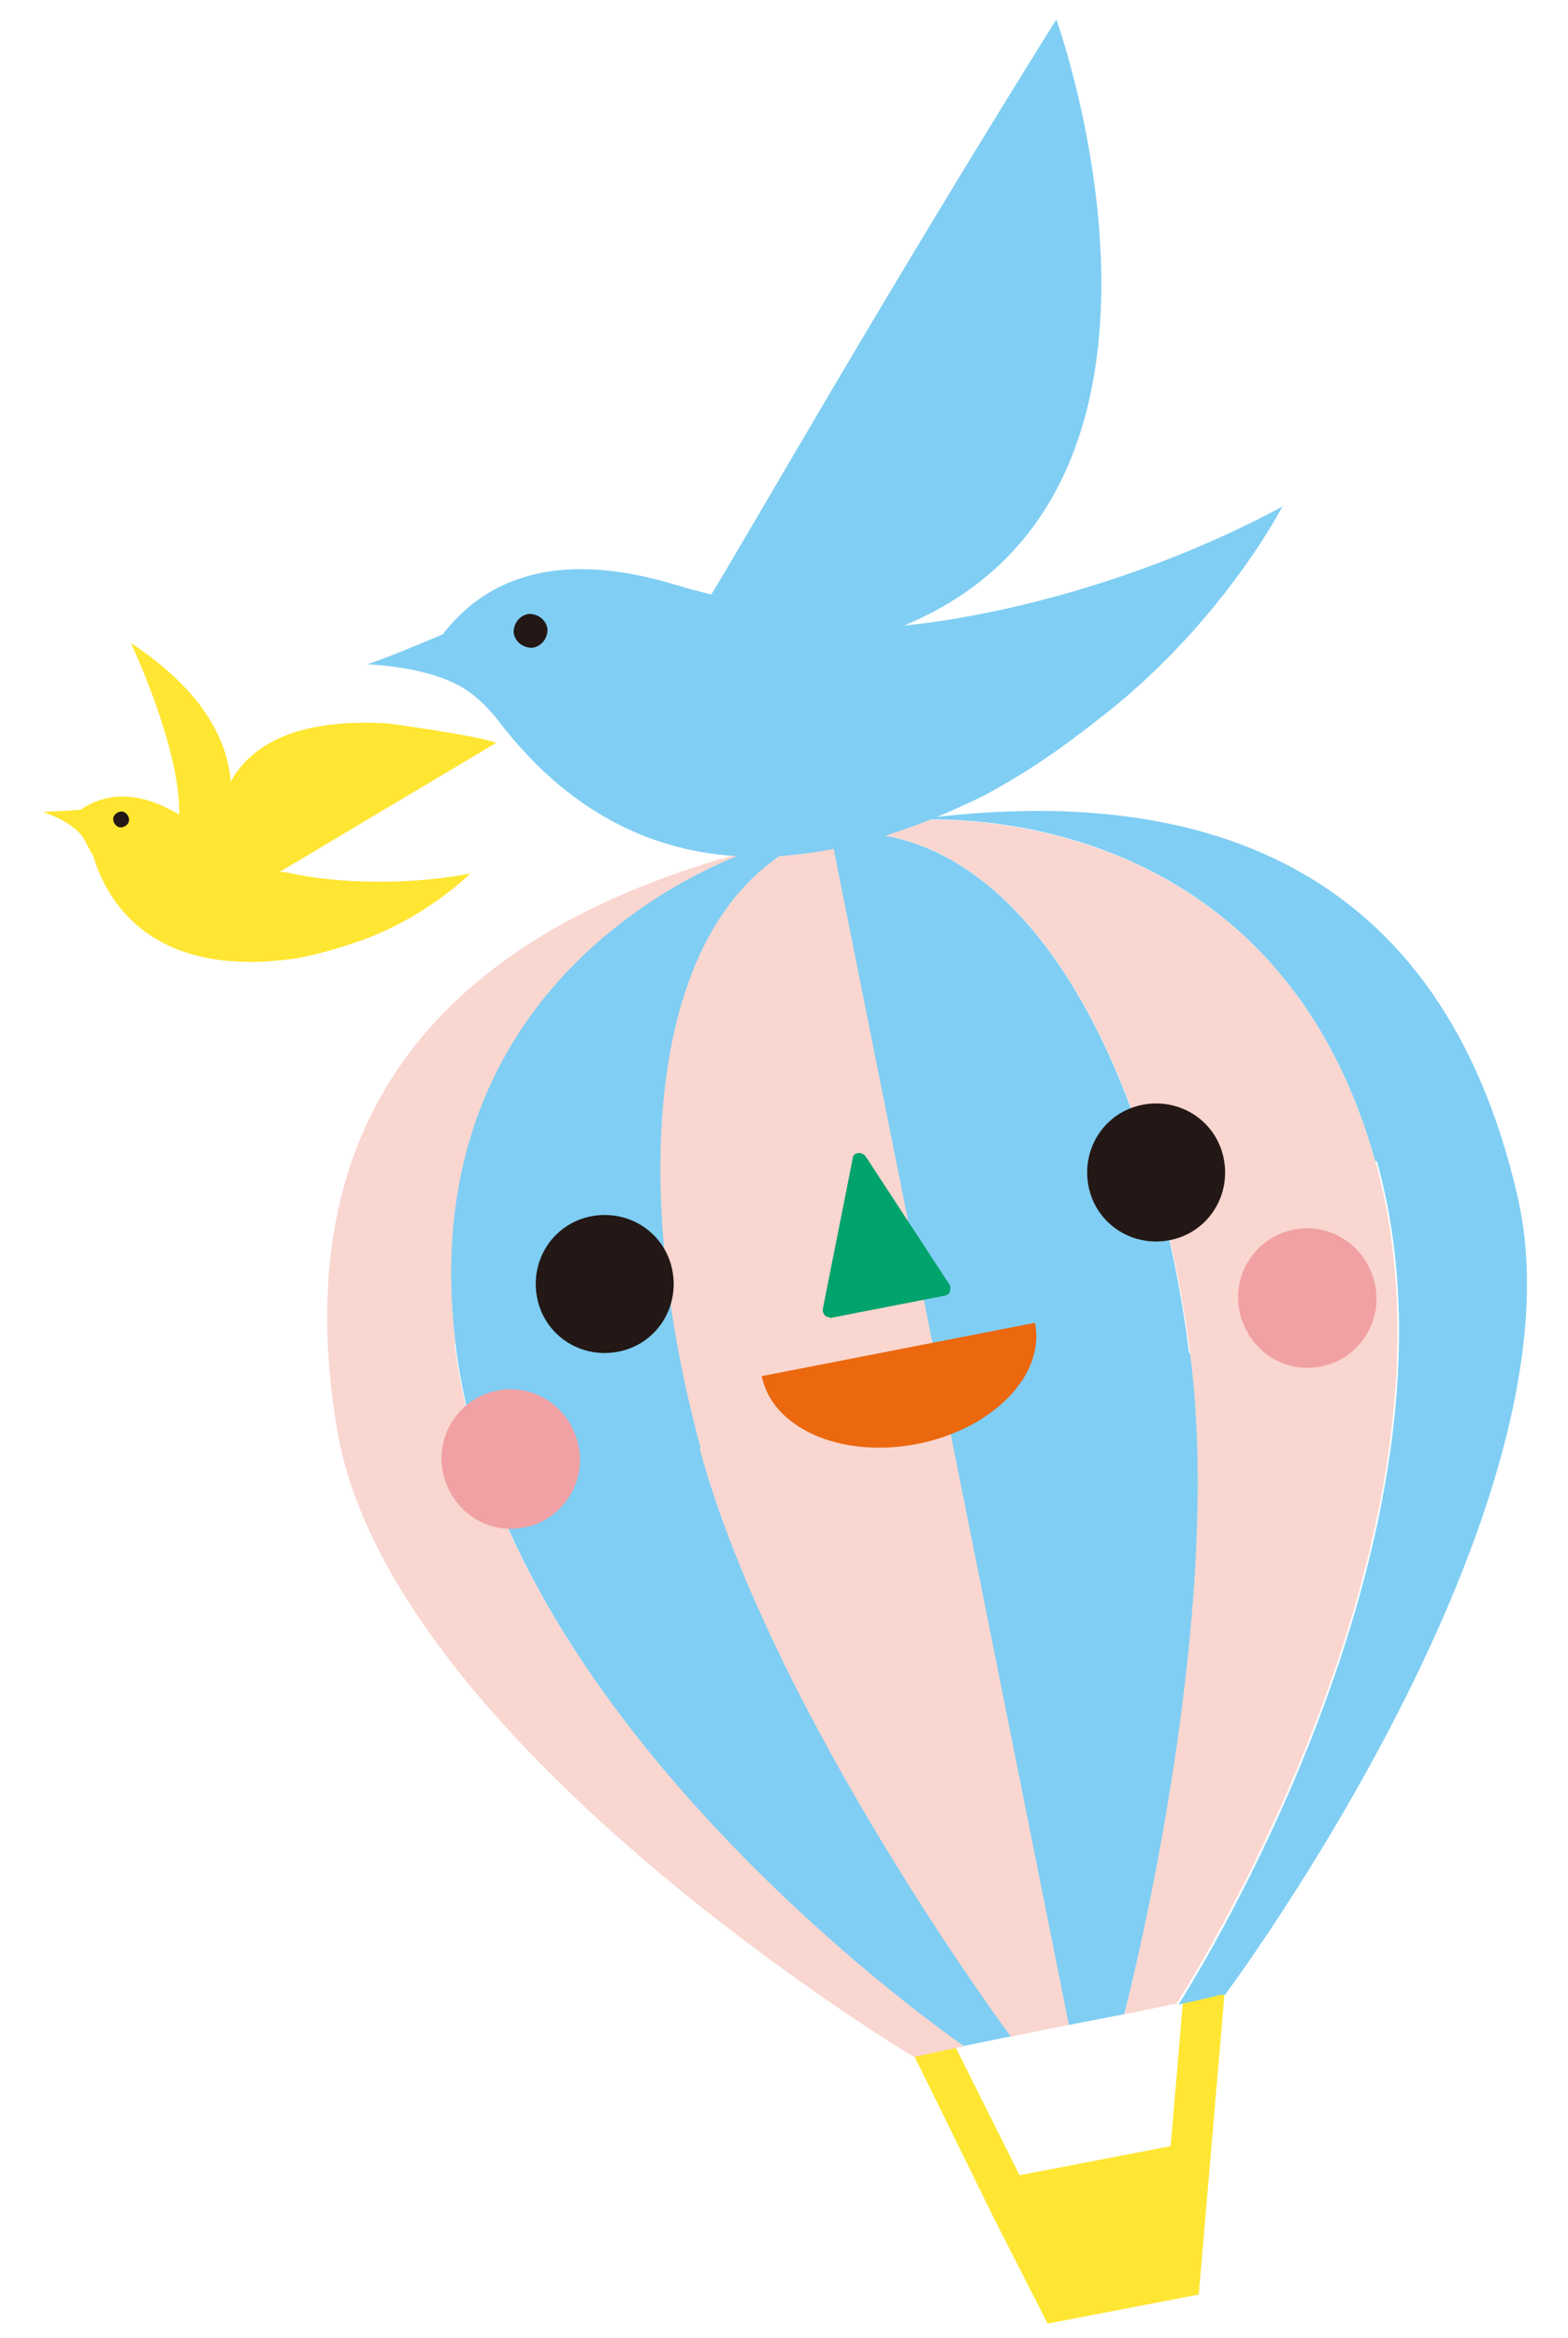 <?xml version="1.0" encoding="UTF-8"?>
<svg id="_レイヤー_1" data-name="レイヤー_1" xmlns="http://www.w3.org/2000/svg" version="1.1" viewBox="0 0 161.8 241.1">
  <!-- Generator: Adobe Illustrator 29.6.1, SVG Export Plug-In . SVG Version: 2.1.1 Build 9)  -->
  <defs>
    <style>
      .st0 {
        fill: #231815;
      }

      .st1 {
        fill: #80cef3;
      }

      .st2 {
        fill: #f1a1a3;
      }

      .st3 {
        fill: #eb680e;
      }

      .st4 {
        fill: #01a36c;
      }

      .st5 {
        fill: #ffe632;
      }

      .st6 {
        fill: #f9d6d0;
      }
    </style>
  </defs>
  <polygon class="st5" points="126.4 205.1 122.1 206 120.8 221.3 105.2 224.3 98.3 210.5 94 211.3 102.6 228.8 108.1 239.6 123.7 236.6 126.4 205.1"/>
  <path class="st1" d="M85.8,85.9c-5.1.9-6.6,1.3-9.1,2-1.6.5-34.5,11.8-29.7,50.7,4.8,39.9,52.3,72.4,52.3,72.4l5.4-1.1s-24.6-32.7-32.1-60.2c-7.5-27.5-5.9-54.6,13.2-63.9Z"/>
  <path class="st6" d="M72.2,149.4c7.5,27.5,32.1,60.6,32.1,60.6l6.5-1.3-24.9-123.1c-19.5,6.3-21.1,36.2-13.6,63.7Z"/>
  <path class="st6" d="M47,138.5c-4.7-39,29.3-50.4,30.9-50.9,0,0,0,0,0,0-29.2,7.6-49,25.1-43.1,59.9,5.5,32.3,59.5,64.6,59.5,64.6l5.2-1.1s-47.8-32.6-52.6-72.5Z"/>
  <path class="st6" d="M85.8,85.9c2.7-.5,5.4-1,8-1.3,1.7-.1,37.5-2.7,48.1,35.1,10.9,38.7-20.5,86.9-20.5,86.9l-5.4,1.1s10.4-39.9,6.8-68.2c-3.7-28.3-16.6-55.3-37-53.6Z"/>
  <path class="st1" d="M122.8,139.5c3.7,28.3-6.8,68.2-6.8,68.2l-5.7,1.1-24.6-122.9c20.5-1.7,33.4,25.3,37,53.6Z"/>
  <path class="st1" d="M141.9,119.7c-10.6-37.8-46.4-35.3-48.1-35.1,0,0,0,0,0,0,29.9-4.2,54.9,4.4,62.8,38.8,7.4,32-30.2,82.3-30.2,82.3h-.6c0,.1-4.2,1-4.2,1,0,0,31.3-48.2,20.5-86.9Z"/>
  <g>
    <path class="st1" d="M132.4,52.2c-14.7,7.9-29.9,11.4-39.1,12.3,33.3-13.8,15.7-62.5,15.7-62.5-18.4,29.5-31.5,52.6-35.6,59.3-1.2-.3-2.4-.6-3.7-1-8.6-2.6-17.9-2.8-24,5.1,0,0-5.1,2.2-7.8,3.1,3.8.2,7.8,1,10.3,2.7,1.9,1.3,3.2,3.1,3.2,3.1,7,9.1,21.6,21.9,50.2,7.7,5.2-2.8,8.8-5.5,12.6-8.5,0,0,0,0,0,0h0c12.5-9.9,18.5-22,18.2-21.4Z"/>
    <path class="st0" d="M56.5,64.9c0,1-.7,1.8-1.6,1.9-1,0-1.8-.7-1.9-1.6,0-1,.7-1.8,1.6-1.9,1,0,1.8.7,1.9,1.6Z"/>
  </g>
  <g>
    <path class="st5" d="M48.4,90.1c-7.6,1.4-14.9.8-19.1-.2-.2,0-.4,0-.6.1l22.5-13.4c-1.6-.7-11.1-2-11.1-2-9.8-.6-14.3,2.4-16.3,6-.3-4.1-2.7-9.3-10.3-14.3,0,0,5.1,10.7,5,17.7-3.2-1.9-6.8-2.8-10.2-.5,0,0-2.6.2-3.9.2,1.7.6,3.4,1.5,4.2,2.7.3.5.6,1.2,1,1.8,1.5,5.1,6.4,12.8,21.1,10.6,2.7-.5,4.7-1.2,6.8-1.9,0,0,0,0,0,0h0c7-2.6,11.3-7.1,11.1-6.9Z"/>
    <path class="st0" d="M13.3,84.7c-.1.4-.6.7-1,.6-.4-.1-.7-.6-.6-1,.1-.4.6-.7,1-.6.4.1.7.6.6,1Z"/>
  </g>
  <path class="st0" d="M69.4,131.1c.7,3.9-1.8,7.6-5.7,8.3-3.9.7-7.6-1.8-8.3-5.7-.7-3.9,1.8-7.6,5.7-8.3,3.9-.7,7.6,1.8,8.3,5.7Z"/>
  <path class="st0" d="M126.3,119.6c.7,3.9-1.8,7.6-5.7,8.3-3.9.7-7.6-1.8-8.3-5.7-.7-3.9,1.8-7.6,5.7-8.3,3.9-.7,7.6,1.8,8.3,5.7Z"/>
  <path class="st4" d="M85.6,135.8c-.2,0-.4,0-.5-.2-.2-.2-.2-.4-.2-.6l3.1-15.6c0-.3.3-.5.6-.5,0,0,0,0,.1,0,.2,0,.4.1.6.3l8.7,13.3c.1.2.1.4,0,.7,0,.2-.3.4-.5.4l-11.8,2.3s0,0-.1,0Z"/>
  <path class="st2" d="M59.7,149.1c.8,3.9-1.8,7.7-5.6,8.4-3.9.8-7.6-1.8-8.4-5.7-.8-3.9,1.8-7.7,5.6-8.4,3.9-.8,7.6,1.8,8.4,5.7Z"/>
  <path class="st2" d="M141.9,132.5c.8,3.9-1.8,7.7-5.6,8.4-3.9.8-7.6-1.8-8.4-5.7-.8-3.9,1.8-7.7,5.6-8.4,3.9-.8,7.6,1.8,8.4,5.7Z"/>
  <path class="st3" d="M106.8,136.4c1.1,5.4-4.4,11-12.2,12.5-7.8,1.5-14.9-1.6-16-7l28.2-5.5Z"/>
</svg>